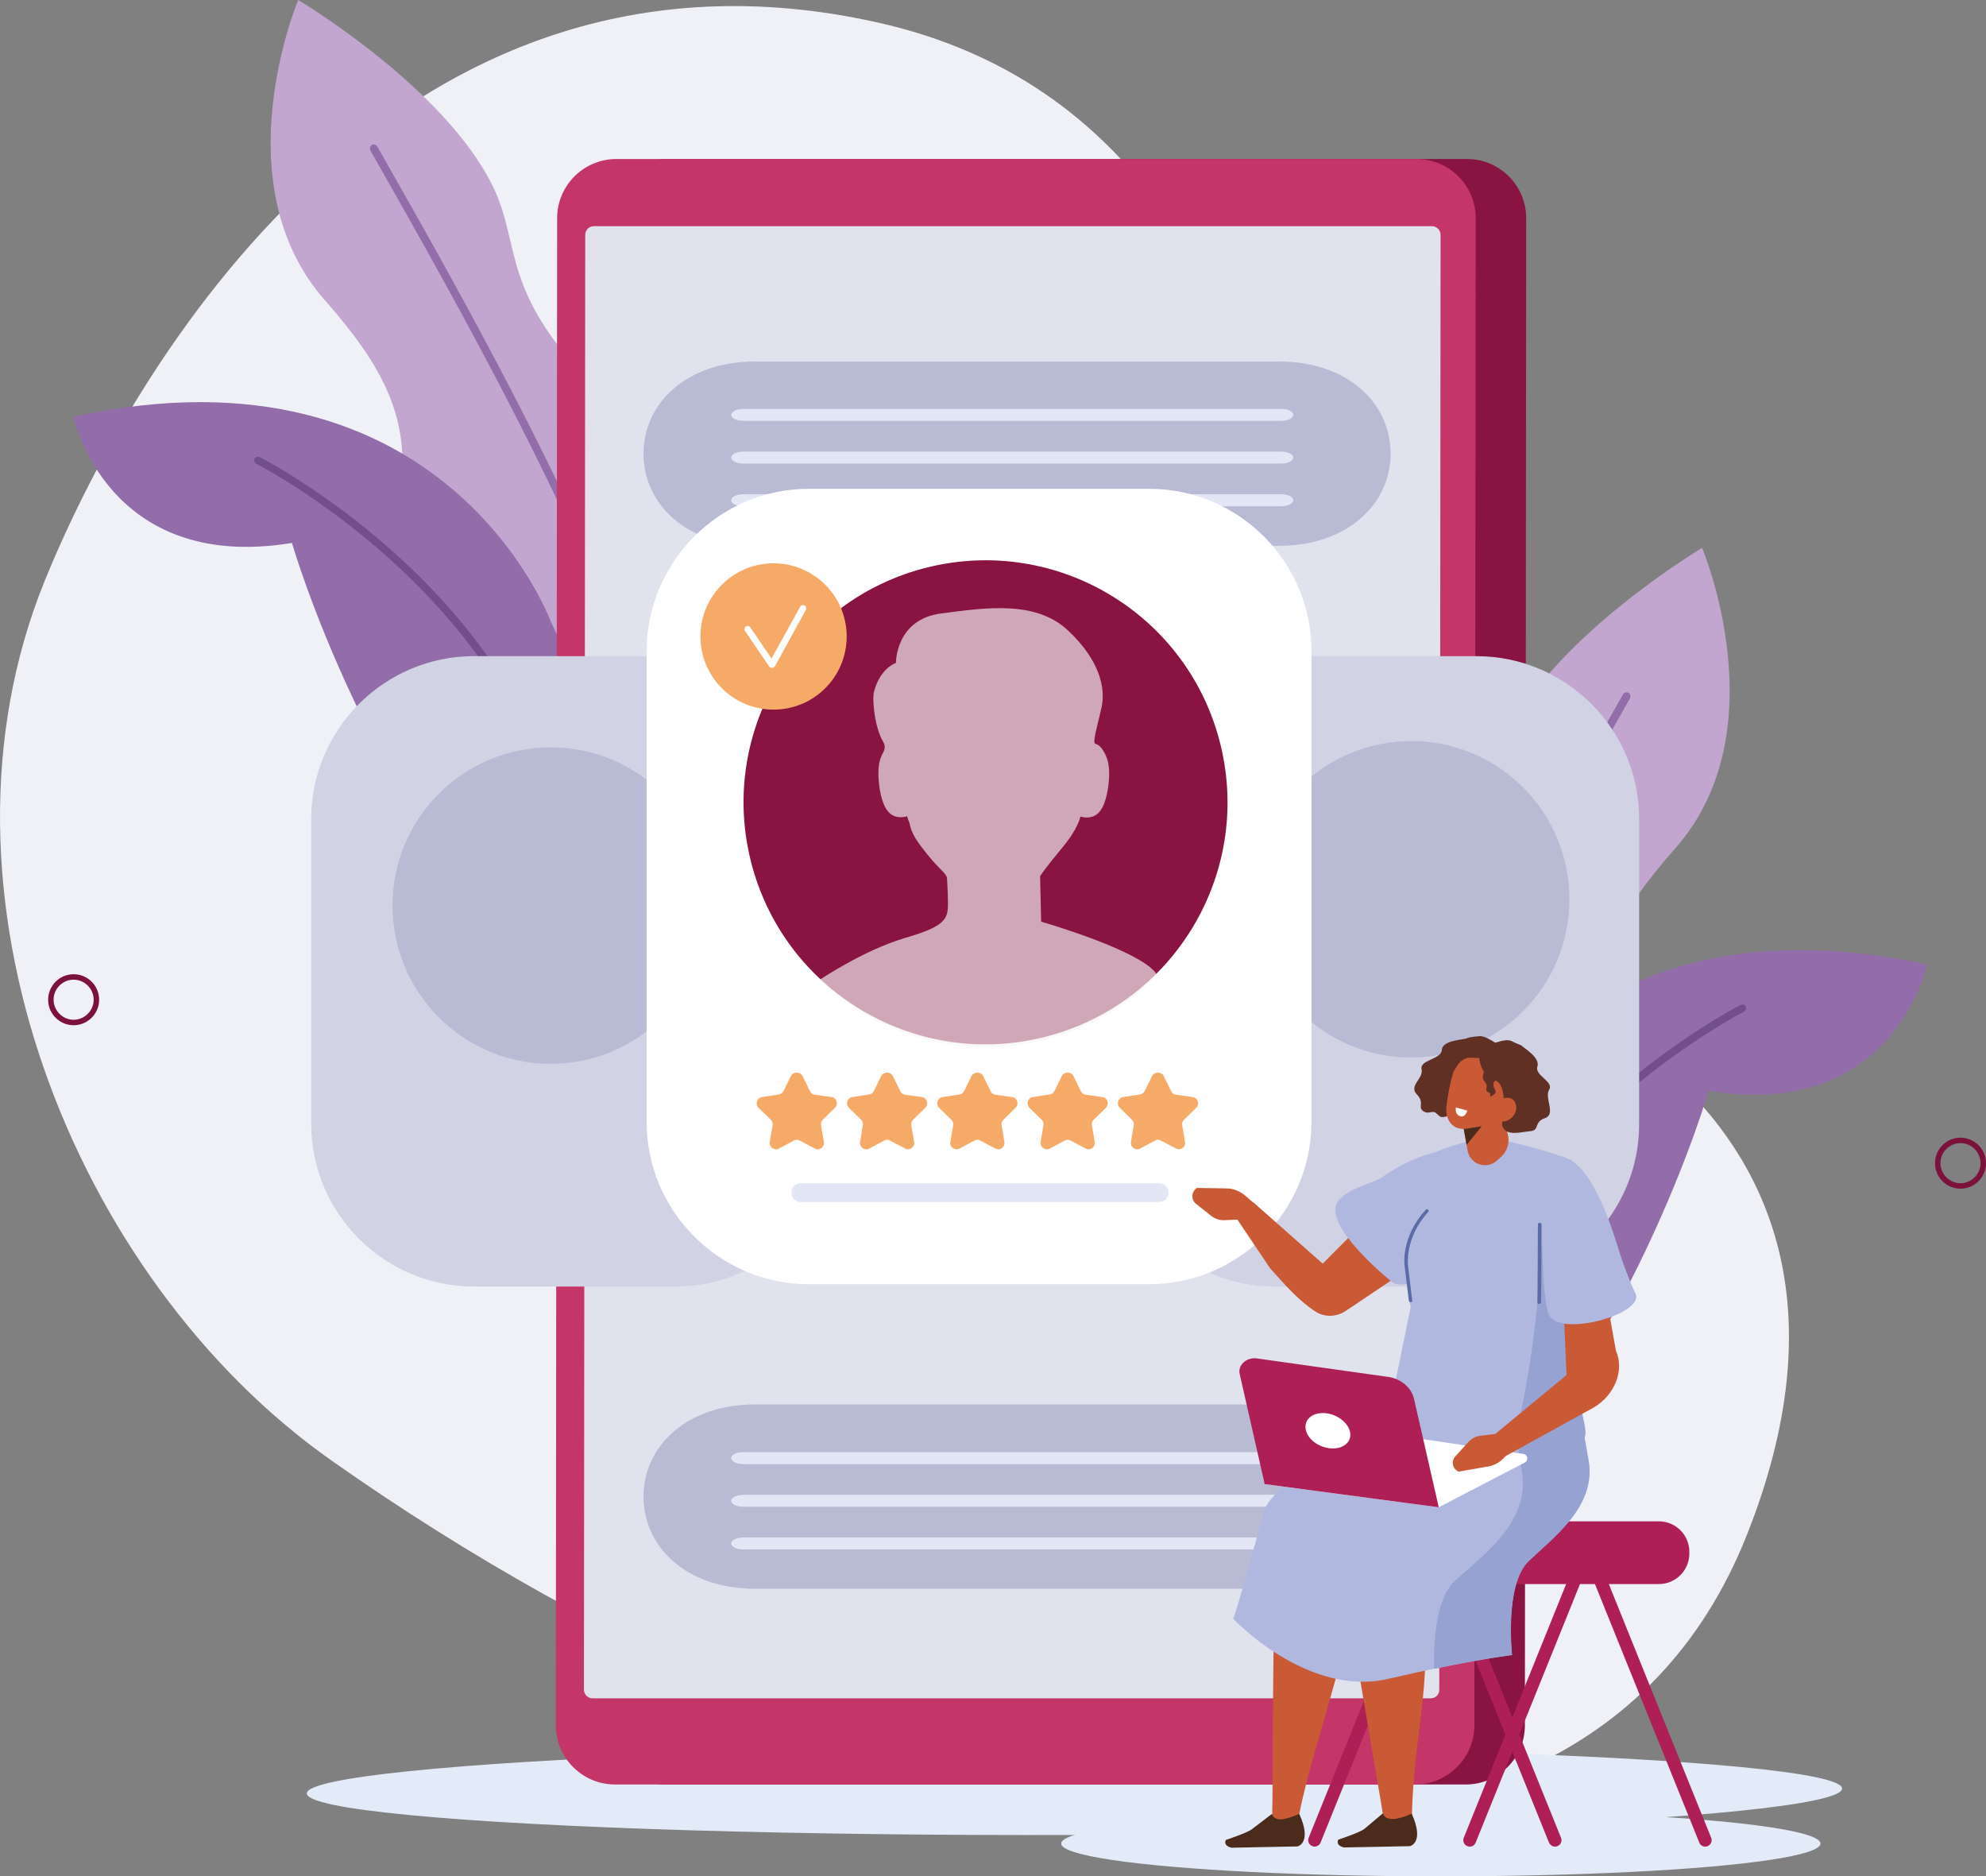 <?xml version="1.0" encoding="utf-8"?>
<!-- Generator: Adobe Illustrator 27.7.0, SVG Export Plug-In . SVG Version: 6.00 Build 0)  -->
<svg version="1.1" id="Ebene_1" xmlns="http://www.w3.org/2000/svg" xmlns:xlink="http://www.w3.org/1999/xlink" x="0px" y="0px"
	 viewBox="0 0 763.2 720.9" style="enable-background:new 0 0 763.2 720.9;" xml:space="preserve">
<rect x="0" y="0" width="763.2" height="720.9" fill="#808080" stroke="none"/>
<style type="text/css">
	.st0{fill:#EFF1F7;}
	.st1{fill:#C2A6D0;}
	.st2{fill:#926DA9;}
	.st3{fill:#724F8A;}
	.st4{fill:#E3EBF8;}
	.st5{fill:#7C123C;}
	.st6{fill:#891341;}
	.st7{fill:#C43667;}
	.st8{fill:#E0E2ED;}
	.st9{fill:#B9BBD4;}
	.st10{fill:#E3E6F5;}
	.st11{fill:#D1D2E3;}
	.st12{fill:#FFFFFF;}
	.st13{fill:#F6AA67;}
	.st14{opacity:0.65;}
	.st15{fill:#F6F6F6;}
	.st16{fill:#613025;}
	.st17{fill-rule:evenodd;clip-rule:evenodd;fill:#E3EBF8;}
	.st18{fill-rule:evenodd;clip-rule:evenodd;fill:#AE1F56;}
	.st19{fill-rule:evenodd;clip-rule:evenodd;fill:#CA5936;}
	.st20{fill-rule:evenodd;clip-rule:evenodd;fill:#B0B8DF;}
	.st21{fill-rule:evenodd;clip-rule:evenodd;fill:#96A2D2;}
	.st22{fill-rule:evenodd;clip-rule:evenodd;fill:#4B2B1B;}
	.st23{fill-rule:evenodd;clip-rule:evenodd;fill:#FFFFFF;}
	.st24{fill:#AE1F56;}
	.st25{fill:#5B6BA7;}
	.st26{fill:#CA5936;}
</style>
<g>
	<path class="st0" d="M17.2,223.1C50.1,142.4,151-32.9,337.1,8.6c202.6,45.2,148.6,339,230.9,362.6c0,0,172.1,45.8,103.2,218.8
		s-331.4,120.9-544-29C28.3,491.3-31.3,342.4,17.2,223.1z"/>
</g>
<g>
	<g>
		<g>
			<path class="st1" d="M189.3,71.4c11.5,23.4,2.1,41.4,42.5,80.5c15.4,14.9,25.8,42.3,32.8,70.7l-34.2,79.2
				c-38.2-29-80.3-86.3-76.5-113.9c3.8-27.6-7.2-47.8-29.1-72.6C85,70.1,114.6,0,114.6,0S170.6,33.3,189.3,71.4z"/>
		</g>
	</g>
	<g>
		<g>
			<path class="st2" d="M142.9,55.7c0.7-0.4,1.6-0.2,2.1,0.6c39.2,68.8,73.6,131.5,102.8,205.2l-1.7,3.9
				c-29.4-74.7-64.1-138-103.8-207.6C142,57,142.2,56.1,142.9,55.7z"/>
		</g>
	</g>
	<g>
		<g>
			<path class="st2" d="M211.7,238.9c7.8,15.2,15.1,40.9,20.9,66.7l-19.7,75.2C142,312.3,112.2,208.6,112.2,208.6
				c-71.2,11.7-84-48.5-84-48.5C171.4,128.8,211.7,238.9,211.7,238.9z"/>
		</g>
	</g>
	<g>
		<g>
			<path class="st3" d="M99.8,175.6c0.4,0.2,40,20.4,73.7,59c19.8,22.7,33.8,47.2,41.5,72.8c1.6,5.3,2.9,10.6,4,15.9l-2.6,3.4
				c-6.9-38.2-26.2-68.5-45.1-90.1c-33.3-38.2-72.4-58.2-72.8-58.4c-0.7-0.4-1-1.3-0.7-2C98.2,175.5,99.1,175.2,99.8,175.6z"/>
		</g>
	</g>
</g>
<g>
	<g>
		<g>
			<path class="st1" d="M579.4,281.9c-11.5,23.4-2.1,41.4-42.5,80.5c-15.4,14.9-25.8,42.3-32.8,70.7l34.2,79.2
				c38.2-29,80.3-86.3,76.5-113.9c-3.8-27.6,7.2-47.8,29.1-72.6c39.8-45.2,10.2-115.3,10.2-115.3S598.2,243.8,579.4,281.9z"/>
		</g>
	</g>
	<g>
		<g>
			<path class="st2" d="M625.8,266.2c-0.7-0.4-1.6-0.2-2.1,0.6c-39.2,68.8-73.6,131.5-102.8,205.2l1.7,3.9
				c29.4-74.7,64.1-138,103.8-207.6C626.8,267.6,626.5,266.6,625.8,266.2z"/>
		</g>
	</g>
	<g>
		<g>
			<path class="st2" d="M557.1,449.4c-7.8,15.2-15.1,40.9-20.9,66.7l19.7,75.2c70.9-68.5,100.7-172.2,100.7-172.2
				c71.2,11.7,84-48.5,84-48.5C597.3,339.3,557.1,449.4,557.1,449.4z"/>
		</g>
	</g>
	<g>
		<g>
			<path class="st3" d="M668.9,386.1c-0.4,0.2-40,20.4-73.7,59c-19.8,22.7-33.8,47.2-41.5,72.8c-1.6,5.3-2.9,10.6-4,15.9l2.6,3.4
				c6.9-38.2,26.2-68.5,45.1-90.1c33.3-38.2,72.4-58.2,72.8-58.4c0.7-0.4,1-1.3,0.7-2C670.6,386.1,669.7,385.8,668.9,386.1z"/>
		</g>
	</g>
</g>
<g>
	
		<ellipse transform="matrix(1 -3.184617e-03 3.184617e-03 1 -2.189 1.318)" class="st4" cx="412.9" cy="688.1" rx="295" ry="16.9"/>
</g>
<g>
	<path class="st5" d="M753.4,456.7c-5.4,0-9.8-4.4-9.8-9.8s4.4-9.8,9.8-9.8s9.8,4.4,9.8,9.8S758.8,456.7,753.4,456.7z M753.4,439.2
		c-4.3,0-7.7,3.5-7.7,7.7s3.5,7.7,7.7,7.7s7.7-3.5,7.7-7.7S757.6,439.2,753.4,439.2z"/>
</g>
<g>
	<path class="st5" d="M407.6,100.3c-5.4,0-9.8-4.4-9.8-9.8s4.4-9.8,9.8-9.8s9.8,4.4,9.8,9.8S413,100.3,407.6,100.3z M407.6,82.7
		c-4.3,0-7.7,3.5-7.7,7.7s3.5,7.7,7.7,7.7s7.7-3.5,7.7-7.7S411.8,82.7,407.6,82.7z"/>
</g>
<g>
	<path class="st5" d="M28.3,393.9c-5.4,0-9.8-4.4-9.8-9.8s4.4-9.8,9.8-9.8s9.8,4.4,9.8,9.8S33.7,393.9,28.3,393.9z M28.3,376.4
		c-4.3,0-7.7,3.5-7.7,7.7s3.5,7.7,7.7,7.7s7.7-3.5,7.7-7.7S32.5,376.4,28.3,376.4z"/>
</g>
<g>
	<path class="st6" d="M563.3,685.6H255.7c-12.5,0-22.7-10.2-22.7-22.7l0.5-579.1c0-12.5,10.2-22.7,22.7-22.7h307.6
		c12.5,0,22.7,10.2,22.7,22.7L586,662.9C586,675.4,575.8,685.6,563.3,685.6z"/>
</g>
<g>
	<path class="st7" d="M543.8,685.6H236.3c-12.5,0-22.7-10.2-22.7-22.7l0.5-579.1c0-12.5,10.2-22.7,22.7-22.7h307.6
		c12.5,0,22.7,10.2,22.7,22.7l-0.5,579.1C566.6,675.4,556.3,685.6,543.8,685.6z"/>
</g>
<g>
	<path class="st8" d="M549.8,652.5H227.7c-1.8,0-3.3-1.5-3.3-3.3l0.5-559c0-1.8,1.5-3.3,3.3-3.3h322.1c1.8,0,3.3,1.5,3.3,3.3
		l-0.5,559C553.2,651,551.7,652.5,549.8,652.5z"/>
</g>
<g>
	<g>
		<path class="st9" d="M491.5,209.7H290.1c-26.2,0-42.8-15.9-42.8-35.4l0,0c0-19.5,16.7-35.4,42.8-35.4h201.5
			c26.2,0,42.8,15.9,42.8,35.4l0,0C534.4,193.7,517.7,209.7,491.5,209.7z"/>
	</g>
	<g>
		<g>
			<path class="st10" d="M492.3,194.5H285.7c-2.6,0-4.7-1-4.7-2.3l0,0c0-1.3,2.1-2.3,4.7-2.3h206.6c2.6,0,4.7,1,4.7,2.3l0,0
				C496.9,193.5,494.9,194.5,492.3,194.5z"/>
		</g>
		<g>
			<path class="st10" d="M492.3,178.1H285.7c-2.6,0-4.7-1-4.7-2.3l0,0c0-1.3,2.1-2.3,4.7-2.3h206.6c2.6,0,4.7,1,4.7,2.3l0,0
				C496.9,177.1,494.9,178.1,492.3,178.1z"/>
		</g>
		<g>
			<path class="st10" d="M492.3,161.7H285.7c-2.6,0-4.7-1-4.7-2.3l0,0c0-1.3,2.1-2.3,4.7-2.3h206.6c2.6,0,4.7,1,4.7,2.3l0,0
				C496.9,160.7,494.9,161.7,492.3,161.7z"/>
		</g>
	</g>
</g>
<g>
	<g>
		<path class="st9" d="M491.5,610.4H290.1c-26.2,0-42.8-15.9-42.8-35.4l0,0c0-19.5,16.7-35.4,42.8-35.4h201.5
			c26.2,0,42.8,15.9,42.8,35.4l0,0C534.4,594.5,517.7,610.4,491.5,610.4z"/>
	</g>
	<g>
		<g>
			<path class="st10" d="M492.3,595.3H285.7c-2.6,0-4.7-1-4.7-2.3l0,0c0-1.3,2.1-2.3,4.7-2.3h206.6c2.6,0,4.7,1,4.7,2.3l0,0
				C496.9,594.2,494.9,595.3,492.3,595.3z"/>
		</g>
		<g>
			<path class="st10" d="M492.3,578.9H285.7c-2.6,0-4.7-1-4.7-2.3l0,0c0-1.3,2.1-2.3,4.7-2.3h206.6c2.6,0,4.7,1,4.7,2.3l0,0
				C496.9,577.9,494.9,578.9,492.3,578.9z"/>
		</g>
		<g>
			<path class="st10" d="M492.3,562.5H285.7c-2.6,0-4.7-1-4.7-2.3l0,0c0-1.3,2.1-2.3,4.7-2.3h206.6c2.6,0,4.7,1,4.7,2.3l0,0
				C496.9,561.5,494.9,562.5,492.3,562.5z"/>
		</g>
	</g>
</g>
<g>
	<g>
		<path class="st11" d="M567.4,494.3H490c-34.4,0-62.5-28.1-62.5-62.5V314.6c0-34.4,28.1-62.5,62.5-62.5h77.4
			c34.4,0,62.5,28.1,62.5,62.5v117.2C630,466.2,601.8,494.3,567.4,494.3z"/>
	</g>
	<g>
		<path class="st11" d="M259.5,494.3h-77.4c-34.4,0-62.5-28.1-62.5-62.5V314.6c0-34.4,28.1-62.5,62.5-62.5h77.4
			c34.4,0,62.5,28.1,62.5,62.5v117.2C322.1,466.2,293.9,494.3,259.5,494.3z"/>
	</g>
	<g>
		
			<ellipse transform="matrix(0.707 -0.707 0.707 0.707 -184.003 251.632)" class="st9" cx="211.7" cy="347.9" rx="60.8" ry="60.8"/>
	</g>
	<g>
		
			<ellipse transform="matrix(0.707 -0.707 0.707 0.707 -85.425 484.722)" class="st9" cx="542.4" cy="345.5" rx="60.8" ry="60.8"/>
	</g>
	<g>
		<path class="st12" d="M441.6,493.4H310.8c-34.2,0-62.3-28-62.3-62.3v-181c0-34.2,28-62.3,62.3-62.3h130.9
			c34.2,0,62.3,28,62.3,62.3v181C503.9,465.4,475.9,493.4,441.6,493.4z"/>
	</g>
	<g>
		<path class="st13" d="M308.4,413.4l2.9,5.9c0.3,0.7,1,1.2,1.8,1.3l6.5,0.9c1.9,0.3,2.7,2.7,1.3,4.1l-4.7,4.6
			c-0.6,0.5-0.8,1.3-0.7,2.1l1.1,6.5c0.3,1.9-1.7,3.4-3.4,2.5l-5.9-3.1c-0.7-0.4-1.5-0.4-2.2,0l-5.8,3.1c-1.7,0.9-3.8-0.6-3.5-2.5
			l1.1-6.5c0.1-0.8-0.1-1.6-0.7-2.1l-4.7-4.6c-1.4-1.4-0.6-3.8,1.3-4.1l6.5-1c0.8-0.1,1.4-0.6,1.8-1.3l2.9-5.9
			C305,411.7,307.5,411.7,308.4,413.4z"/>
	</g>
	<g>
		<path class="st13" d="M343.1,413.4l2.9,5.9c0.3,0.7,1,1.2,1.8,1.3l6.5,0.9c1.9,0.3,2.7,2.7,1.3,4.1l-4.7,4.6
			c-0.6,0.5-0.8,1.3-0.7,2.1l1.1,6.5c0.3,1.9-1.7,3.4-3.4,2.5l-5.9-3.1c-0.7-0.4-1.5-0.4-2.2,0l-5.8,3.1c-1.7,0.9-3.8-0.6-3.5-2.5
			l1.1-6.5c0.1-0.8-0.1-1.6-0.7-2.1l-4.7-4.6c-1.4-1.4-0.6-3.8,1.3-4.1l6.5-1c0.8-0.1,1.4-0.6,1.8-1.3l2.9-5.9
			C339.7,411.7,342.2,411.7,343.1,413.4z"/>
	</g>
	<g>
		<path class="st13" d="M377.8,413.4l2.9,5.9c0.3,0.7,1,1.2,1.8,1.3l6.5,0.9c1.9,0.3,2.7,2.7,1.3,4.1l-4.7,4.6
			c-0.6,0.5-0.8,1.3-0.7,2.1l1.1,6.5c0.3,1.9-1.7,3.4-3.4,2.5l-5.9-3.1c-0.7-0.4-1.5-0.4-2.2,0l-5.8,3.1c-1.7,0.9-3.8-0.6-3.5-2.5
			l1.1-6.5c0.1-0.8-0.1-1.6-0.7-2.1l-4.7-4.6c-1.4-1.4-0.6-3.8,1.3-4.1l6.5-1c0.8-0.1,1.4-0.6,1.8-1.3l2.9-5.9
			C374.4,411.7,376.9,411.7,377.8,413.4z"/>
	</g>
	<g>
		<path class="st13" d="M412.5,413.4l2.9,5.9c0.3,0.7,1,1.2,1.8,1.3l6.5,0.9c1.9,0.3,2.7,2.7,1.3,4.1l-4.7,4.6
			c-0.6,0.5-0.8,1.3-0.7,2.1l1.1,6.5c0.3,1.9-1.7,3.4-3.4,2.5l-5.9-3.1c-0.7-0.4-1.5-0.4-2.2,0l-5.8,3.1c-1.7,0.9-3.8-0.6-3.5-2.5
			l1.1-6.5c0.1-0.8-0.1-1.6-0.7-2.1l-4.7-4.6c-1.4-1.4-0.6-3.8,1.3-4.1l6.5-1c0.8-0.1,1.4-0.6,1.8-1.3l2.9-5.9
			C409.1,411.7,411.6,411.7,412.5,413.4z"/>
	</g>
	<g>
		<path class="st13" d="M447.2,413.4l2.9,5.9c0.3,0.7,1,1.2,1.8,1.3l6.5,0.9c1.9,0.3,2.7,2.7,1.3,4.1l-4.7,4.6
			c-0.6,0.5-0.8,1.3-0.7,2.1l1.1,6.5c0.3,1.9-1.7,3.4-3.4,2.5l-5.9-3.1c-0.7-0.4-1.5-0.4-2.2,0l-5.8,3.1c-1.7,0.9-3.8-0.6-3.5-2.5
			l1.1-6.5c0.1-0.8-0.1-1.6-0.7-2.1l-4.7-4.6c-1.4-1.4-0.6-3.8,1.3-4.1l6.5-1c0.8-0.1,1.4-0.6,1.8-1.3l2.9-5.9
			C443.8,411.7,446.3,411.7,447.2,413.4z"/>
	</g>
	<g>
		<path class="st10" d="M445.5,461.8H307.7c-2,0-3.6-1.6-3.6-3.6l0,0c0-2,1.6-3.6,3.6-3.6h137.8c2,0,3.6,1.6,3.6,3.6l0,0
			C449.1,460.2,447.5,461.8,445.5,461.8z"/>
	</g>
	<g>
		<g>
			
				<ellipse transform="matrix(0.971 -0.238 0.238 0.971 -62.484 98.954)" class="st6" cx="378.8" cy="308.4" rx="93" ry="93"/>
		</g>
		<g class="st14">
			<path class="st15" d="M347.7,360.4c-15.9,4.7-32.8,16.1-32.8,16.1l4.6,4.1c16.4,13.7,37.5,21.9,60.6,21.6
				c25.3-0.3,48.1-10.8,64.6-27.5c-0.5-0.9-1.2-1.8-2.3-2.7c-9.7-8.5-42.3-17.9-42.3-17.9l-0.4-17.5c0,0,2.3-3.5,8.5-10.9
				c6.2-7.4,7-12,7-12s4.4,1.7,7.4-1.9c3.3-3.9,4.4-14.9,3.1-19.4c-0.6-2.3-2.4-6.1-4.7-6.6c-1.4-0.3,0.8-7,2.3-14
				c1.6-7-0.4-17.9-12.8-29.5c-12.4-11.7-31.5-8.9-48.9-6.6c-17.5,2.3-17.3,19-17.3,19s-5.9,1.8-8.4,10.9
				c-0.9,3.4,0.4,14.4,3.5,19.4c0,0.1,0.1,0.2,0.1,0.2c0.7,1.2,0.6,2.7-0.1,3.9c-0.6,1.1-1.1,2.3-1.3,3.2
				c-1.3,4.6-0.2,15.5,3.1,19.4c3,3.6,7.4,1.9,7.4,1.9s0.2,0.9,0.9,2.6c0.7,3.9,2.6,6.8,6.9,12.1c4.8,6,6.6,6.6,7.5,8.8
				c0,0,0.4,6.3,0.4,9.8C364.3,353,363.6,355.8,347.7,360.4z"/>
		</g>
	</g>
	<g>
		
			<ellipse transform="matrix(0.675 -0.738 0.738 0.675 -83.709 298.902)" class="st13" cx="297.2" cy="244.4" rx="28.1" ry="28.1"/>
	</g>
	<g>
		<path class="st12" d="M296.6,256.6c-0.4,0-0.8-0.2-1-0.5l-9.3-13.7c-0.4-0.6-0.2-1.3,0.3-1.7c0.6-0.4,1.3-0.2,1.7,0.3l8.2,12
			l11-19.9c0.3-0.6,1.1-0.8,1.7-0.5c0.6,0.3,0.8,1.1,0.5,1.7l-11.9,21.7C297.5,256.3,297.1,256.6,296.6,256.6
			C296.6,256.6,296.6,256.6,296.6,256.6z"/>
	</g>
</g>
<g>
	<g>
		<path class="st16" d="M579.5,404.2c0,0-7.8-6.5-11-6.1c-3.2,0.3-4.3,0.5-5,0.9c-0.7,0.4-9.2,0.6-9.4,4.3c-0.1,3.8-8.6,3.8-7.8,7.5
			c0.8,3.7-5.1,6.3-1.8,9.7c3.4,3.5-0.4,5.2,3.2,6.8c1.4,0.6,3-0.7,4.1,0.3c1.7,1.5,1.7,1.9,3.8,1.4c1.8-0.4,5.1-4.2,4.5-6.6
			c-0.5-1.8,2.9-1.6,4.6-2.7c1.9-1.2,2.2-3.5,3.9-3.5c6.6,0.1,8.6-7.4,8.6-7.4L579.5,404.2z"/>
	</g>
	<g>
		<ellipse class="st17" cx="553.7" cy="708.3" rx="145.9" ry="12.6"/>
	</g>
	<g>
		<g>
			<path class="st18" d="M534.4,608.6h103.1c6.5,0,11.7-5.3,11.7-11.7v-0.7c0-6.5-5.3-11.7-11.7-11.7H534.4
				c-6.5,0-11.7,5.3-11.7,11.7v0.7C522.7,603.3,527.9,608.6,534.4,608.6z"/>
		</g>
		<g>
			<path class="st18" d="M504.3,709.3L504.3,709.3c-1.3-0.5-1.9-2-1.4-3.2l44.8-111c0.5-1.3,2-1.9,3.2-1.4l0,0
				c1.3,0.5,1.9,2,1.4,3.2l-44.8,111C507,709.2,505.5,709.8,504.3,709.3z"/>
		</g>
		<g>
			<path class="st18" d="M598.5,709.3L598.5,709.3c1.3-0.5,1.9-2,1.4-3.2L555,595c-0.5-1.3-2-1.9-3.2-1.4l0,0
				c-1.3,0.5-1.9,2-1.4,3.2l44.8,111C595.8,709.2,597.2,709.8,598.5,709.3z"/>
		</g>
		<g>
			<path class="st18" d="M656.2,709.3L656.2,709.3c1.3-0.5,1.9-2,1.4-3.2l-44.8-111c-0.5-1.3-2-1.9-3.2-1.4l0,0
				c-1.3,0.5-1.9,2-1.4,3.2l44.8,111C653.5,709.2,654.9,709.8,656.2,709.3z"/>
		</g>
		<g>
			<path class="st18" d="M563.9,709.3L563.9,709.3c-1.3-0.5-1.9-2-1.4-3.2l44.8-111c0.5-1.3,2-1.9,3.2-1.4l0,0
				c1.3,0.5,1.9,2,1.4,3.2l-44.8,111C566.6,709.2,565.2,709.8,563.9,709.3z"/>
		</g>
	</g>
	<g>
		<path class="st19" d="M528.1,465.6l-19.8,19.9L481.7,462l-6.5,6.1l12.9,19.2c5.8,6.4,10.7,12.2,17.4,16.6
			c3.5,2.3,8.1,2.1,11.6-0.2l24.9-16.7C545.2,488.3,528.1,465.6,528.1,465.6z"/>
	</g>
	<g>
		<path class="st20" d="M576.1,475.5c-1.1,1-34.1,22.7-41.1,17.1c-6.9-5.6-27.2-23.7-20.5-31.5c4.5-5.2,12.9-6.1,17.1-9.1
			c12.3-8.7,22.3-9.6,22.3-9.6L576.1,475.5z"/>
	</g>
	<g>
		<path class="st19" d="M488.9,696.7c0.3-3.1,0-101.9,2.3-109c2.6-8,9.5-13.9,17-17.2l41.6-24.5l52.8,33.1l-83.3,21.1
			c3.9,23.5-13.7,65.1-20,96.7C494.1,702.1,489.4,706.2,488.9,696.7z"/>
	</g>
	<g>
		<path class="st19" d="M531.5,697.5c-0.3-3.2-18.2-103.6-17.2-110.8c1.1-8.1,6.7-14.1,13.3-17.5l35.8-25.1l11.5,38.2l-30.3,32
			c7.9,23.9-1.5,51.2-2,83.3C538.9,706.4,535.2,706.3,531.5,697.5z"/>
	</g>
	<g>
		<path class="st20" d="M543.2,536.6c0,0-53.9,32.2-57.1,43.2c-3.2,11-10.9,39.6-12.2,42.1c0,0,28.4,30.4,59.7,23.1
			c31.3-7.3,47.4-9.2,47.4-9.2s-3-27.1,6.4-36.1s26.1-21.1,23-38.6c-3.1-17.5-3.4-19.2-3.4-19.2L543.2,536.6z"/>
	</g>
	<g>
		<path class="st21" d="M610.5,561.1c-3.1-17.5-3.4-19.2-3.4-19.2l-25.5,3.1c0,0,0.3,1.8,3.3,20.9c3,19.1-15.4,31.9-25.8,41.5
			c-7.7,7-8.2,24.9-8,33.8c19.8-4.1,30-5.3,30-5.3s-3-27.1,6.4-36.1C596.9,590.8,613.6,578.7,610.5,561.1z"/>
	</g>
	<g>
		<path class="st20" d="M602.6,480.7c-1.7-17.7,11.7-26.4,1-35.1c-7.7-3.3-26.4-7.7-26.4-7.7l-5.4-0.4c0,0-0.7,0-1.9,0.1
			c-3.6,0.3-11,1.6-24.1,7.5c-13.2,8.1,6.6-7.8-2.1,9.5c-7.4,14.6-1.6,47.6-1.6,47.6l-8.6,42.1c0,0,79.4,21.6,74.2-3.3L602.6,480.7z
			"/>
	</g>
	<g>
		<path class="st21" d="M581.7,553.6c0,0,8.2-26.3,10.9-76.5c0,0,7.4,11.2,9.9,3.6l2.2,21.4l1.5,6.6l1.6,32.3
			C608.8,551.9,616.9,558.4,581.7,553.6z"/>
	</g>
	<g>
		<path class="st19" d="M560.5,422.1c0,0,1.9,10.9,3.5,20c0.4,2.4,2.1,4.4,4.4,5.2c2.3,0.8,4.9,0.3,6.7-1.3c0.6-0.5,1.2-1,1.7-1.5
			c2.5-2.2,3.5-5.7,2.6-8.9c-2.4-8.3-6.7-23.3-6.7-23.3L560.5,422.1L560.5,422.1z"/>
	</g>
	<g>
		<path class="st19" d="M581.8,415.3c0.9-3.1-0.8-6.4-4-7.3c-3.3-1-7.5-2.2-10.8-3.2c-3.1-0.9-5.9,1-7.3,4
			c-1.7,3.5-3.3,11.2-3.9,16.9c-0.3,3.2,1.3,6.8,4.4,7.7c3.3,1,14.2,0.8,17-4.9C579.2,424.2,580.4,419.9,581.8,415.3L581.8,415.3z"
			/>
	</g>
	<g>
		<polygon class="st22" points="562.5,433.8 563.6,439.9 569.4,432.7 		"/>
	</g>
	<g>
		<path class="st23" d="M559.5,425.5l4.4,1.2c0,0-0.9,3-2.9,2.1C558.9,428,559.5,425.5,559.5,425.5z"/>
	</g>
	<g>
		<path class="st12" d="M552.9,579.1l-66.9-8.9l37.4-20.7l62,9.1c1.7,0.2,2.1,2.5,0.6,3.3L552.9,579.1z"/>
	</g>
	<g>
		<path class="st24" d="M552.9,579.1l-66.9-8.9l-9.6-42.3c-0.8-3.4,2.6-6.5,6.5-6l50.5,7.1c5,0.7,9,4.1,10,8.5L552.9,579.1z"/>
	</g>
	<g>
		<path class="st23" d="M518.7,549.7c1.1,3.7-1.8,6.8-6.5,6.8c-4.6,0-9.3-3-10.3-6.8c-1.1-3.7,1.8-6.8,6.5-6.8
			C513,542.9,517.6,546,518.7,549.7z"/>
	</g>
	<g>
		<path class="st25" d="M542.1,500.3c-0.3,0-0.6-0.2-0.7-0.6l-1.6-13.1c-0.1-0.4-1.6-11.2,8.1-21.8c0.2-0.3,0.7-0.3,0.9,0
			c0.3,0.2,0.3,0.7,0,0.9c-9.2,10.1-7.7,20.6-7.7,20.7l1.6,13.2C542.8,500,542.6,500.3,542.1,500.3
			C542.2,500.3,542.2,500.3,542.1,500.3z"/>
	</g>
	<g>
		<path class="st16" d="M571.7,401.9c0,0,6.5-3.3,9.2-1.9c2.7,1.4,3.4,1.3,4,1.9c0.5,0.6,7.1,4.4,5.9,7.9c-1.1,3.5,6.5,5.7,4.5,8.9
			c-1.9,3.2,2.8,9.4-1.6,10.9c-4.4,1.5-1.9,4.7-5.6,5c-3.7,0.3-9.4,2.2-10.8-2.1c-0.6-1.8,3-15.4-2.9-17.5c-5.9-2.1-6-9.1-6-9.1
			L571.7,401.9z"/>
	</g>
	<g>
		<path class="st16" d="M572.2,407.2c0,0-3.2,6.2-2.2,7.6s1.6,1.8,1.2,3.5c-0.4,1.7,2.1,0.9,1.4,3.1c0,0,2.7-1.1,2.1-2.3
			c-0.6-1.2-1.2-2.5-0.5-3.5c0.6-0.9,6-2.3,3.6-5.5c-2.4-3.2-5.1-3.5-5.1-3.5"/>
	</g>
	<g>
		<path class="st16" d="M572.2,402.8c0,0-1.4,3.7-4.3,3.7c-2.9,0-4-0.7-6.4,1.2c-2.3,1.8-2.6,5.8-6.2,5c-3.7-0.8-0.1-6.6,0.3-7
			c0.4-0.4,1-5.7,5.6-5.8c4.6-0.1,8,0.4,8.6,0.9C570.5,401.4,572.2,402.8,572.2,402.8z"/>
	</g>
	<g>
		<path class="st19" d="M581.6,428.7c-1.6,2.1-4.3,2.8-6.1,1.5c-1.8-1.3-1.9-4.1-0.3-6.3c1.6-2.1,4.3-2.8,6.1-1.5
			C583,423.8,583.2,426.6,581.6,428.7z"/>
	</g>
	<g>
		<path class="st26" d="M578.1,550.5l-9.1,1.1c-1.8,0.2-3.5,1.1-4.7,2.4l-5,5.5c-1.8,1.9-1.1,5,1.3,5.9l0,0l11.4-2
			c2.5-0.4,4.9-1.9,6.7-4.1l3-3.6L578.1,550.5z"/>
	</g>
	<g>
		<path class="st26" d="M479.7,468.4l-9.2,0.4c-1.8,0.1-3.6-0.5-5.1-1.7l-5.8-4.6c-2-1.6-1.8-4.7,0.4-6.1l0,0l11.5,0.2
			c2.5,0,5.1,1.1,7.3,3l3.6,3.1L479.7,468.4z"/>
	</g>
	<g>
		<path class="st19" d="M612.3,470.6l8.7,48.4c3.3,7.4-0.4,17-8.6,21.8l-34.3,18.9l-4.3-8.1l28.2-23.3l-1.9-43.5
			C600.2,484.7,603.7,475.7,612.3,470.6z"/>
	</g>
	<g>
		<path class="st20" d="M603.5,445.6c0.5,1.1,9,2.4,18.8,35.4c1,3.4,4,11.4,6.2,16c3.8,7.9-30.3,17.4-33.5,7.6s-2.2-45.5-2.2-45.5
			L603.5,445.6z"/>
	</g>
	<g>
		<path class="st22" d="M531.4,696.7l-7,5.9c-1.6,1.4-10.1,4.2-10.1,4.2l0,0c-0.9,1.8,0.8,2.7,2.2,3l25.3-0.5c0,0,5.8-1.2,0.7-12.5
			C537.9,698.9,532.6,700.2,531.4,696.7z"/>
	</g>
	<g>
		<path class="st22" d="M488.8,696.9l-7.6,5.8c-1.6,1.4-10.1,4.2-10.1,4.2l0,0c-0.9,1.8,0.8,2.7,2.2,3l25.3-0.5
			c0,0,5.8-1.2,0.7-12.5C494.6,698.9,490,700.4,488.8,696.9z"/>
	</g>
	<g>
		<path class="st25" d="M591.5,501C591.5,501,591.5,501,591.5,501c-0.4,0-0.7-0.3-0.7-0.7c0.1-3.2,0.2-29.6,0.2-29.8
			c0-0.4,0.3-0.7,0.7-0.7c0,0,0,0,0,0c0.4,0,0.7,0.3,0.7,0.7c0,0.3-0.1,26.7-0.2,29.9C592.1,500.8,591.8,501,591.5,501z"/>
	</g>
</g>
</svg>

